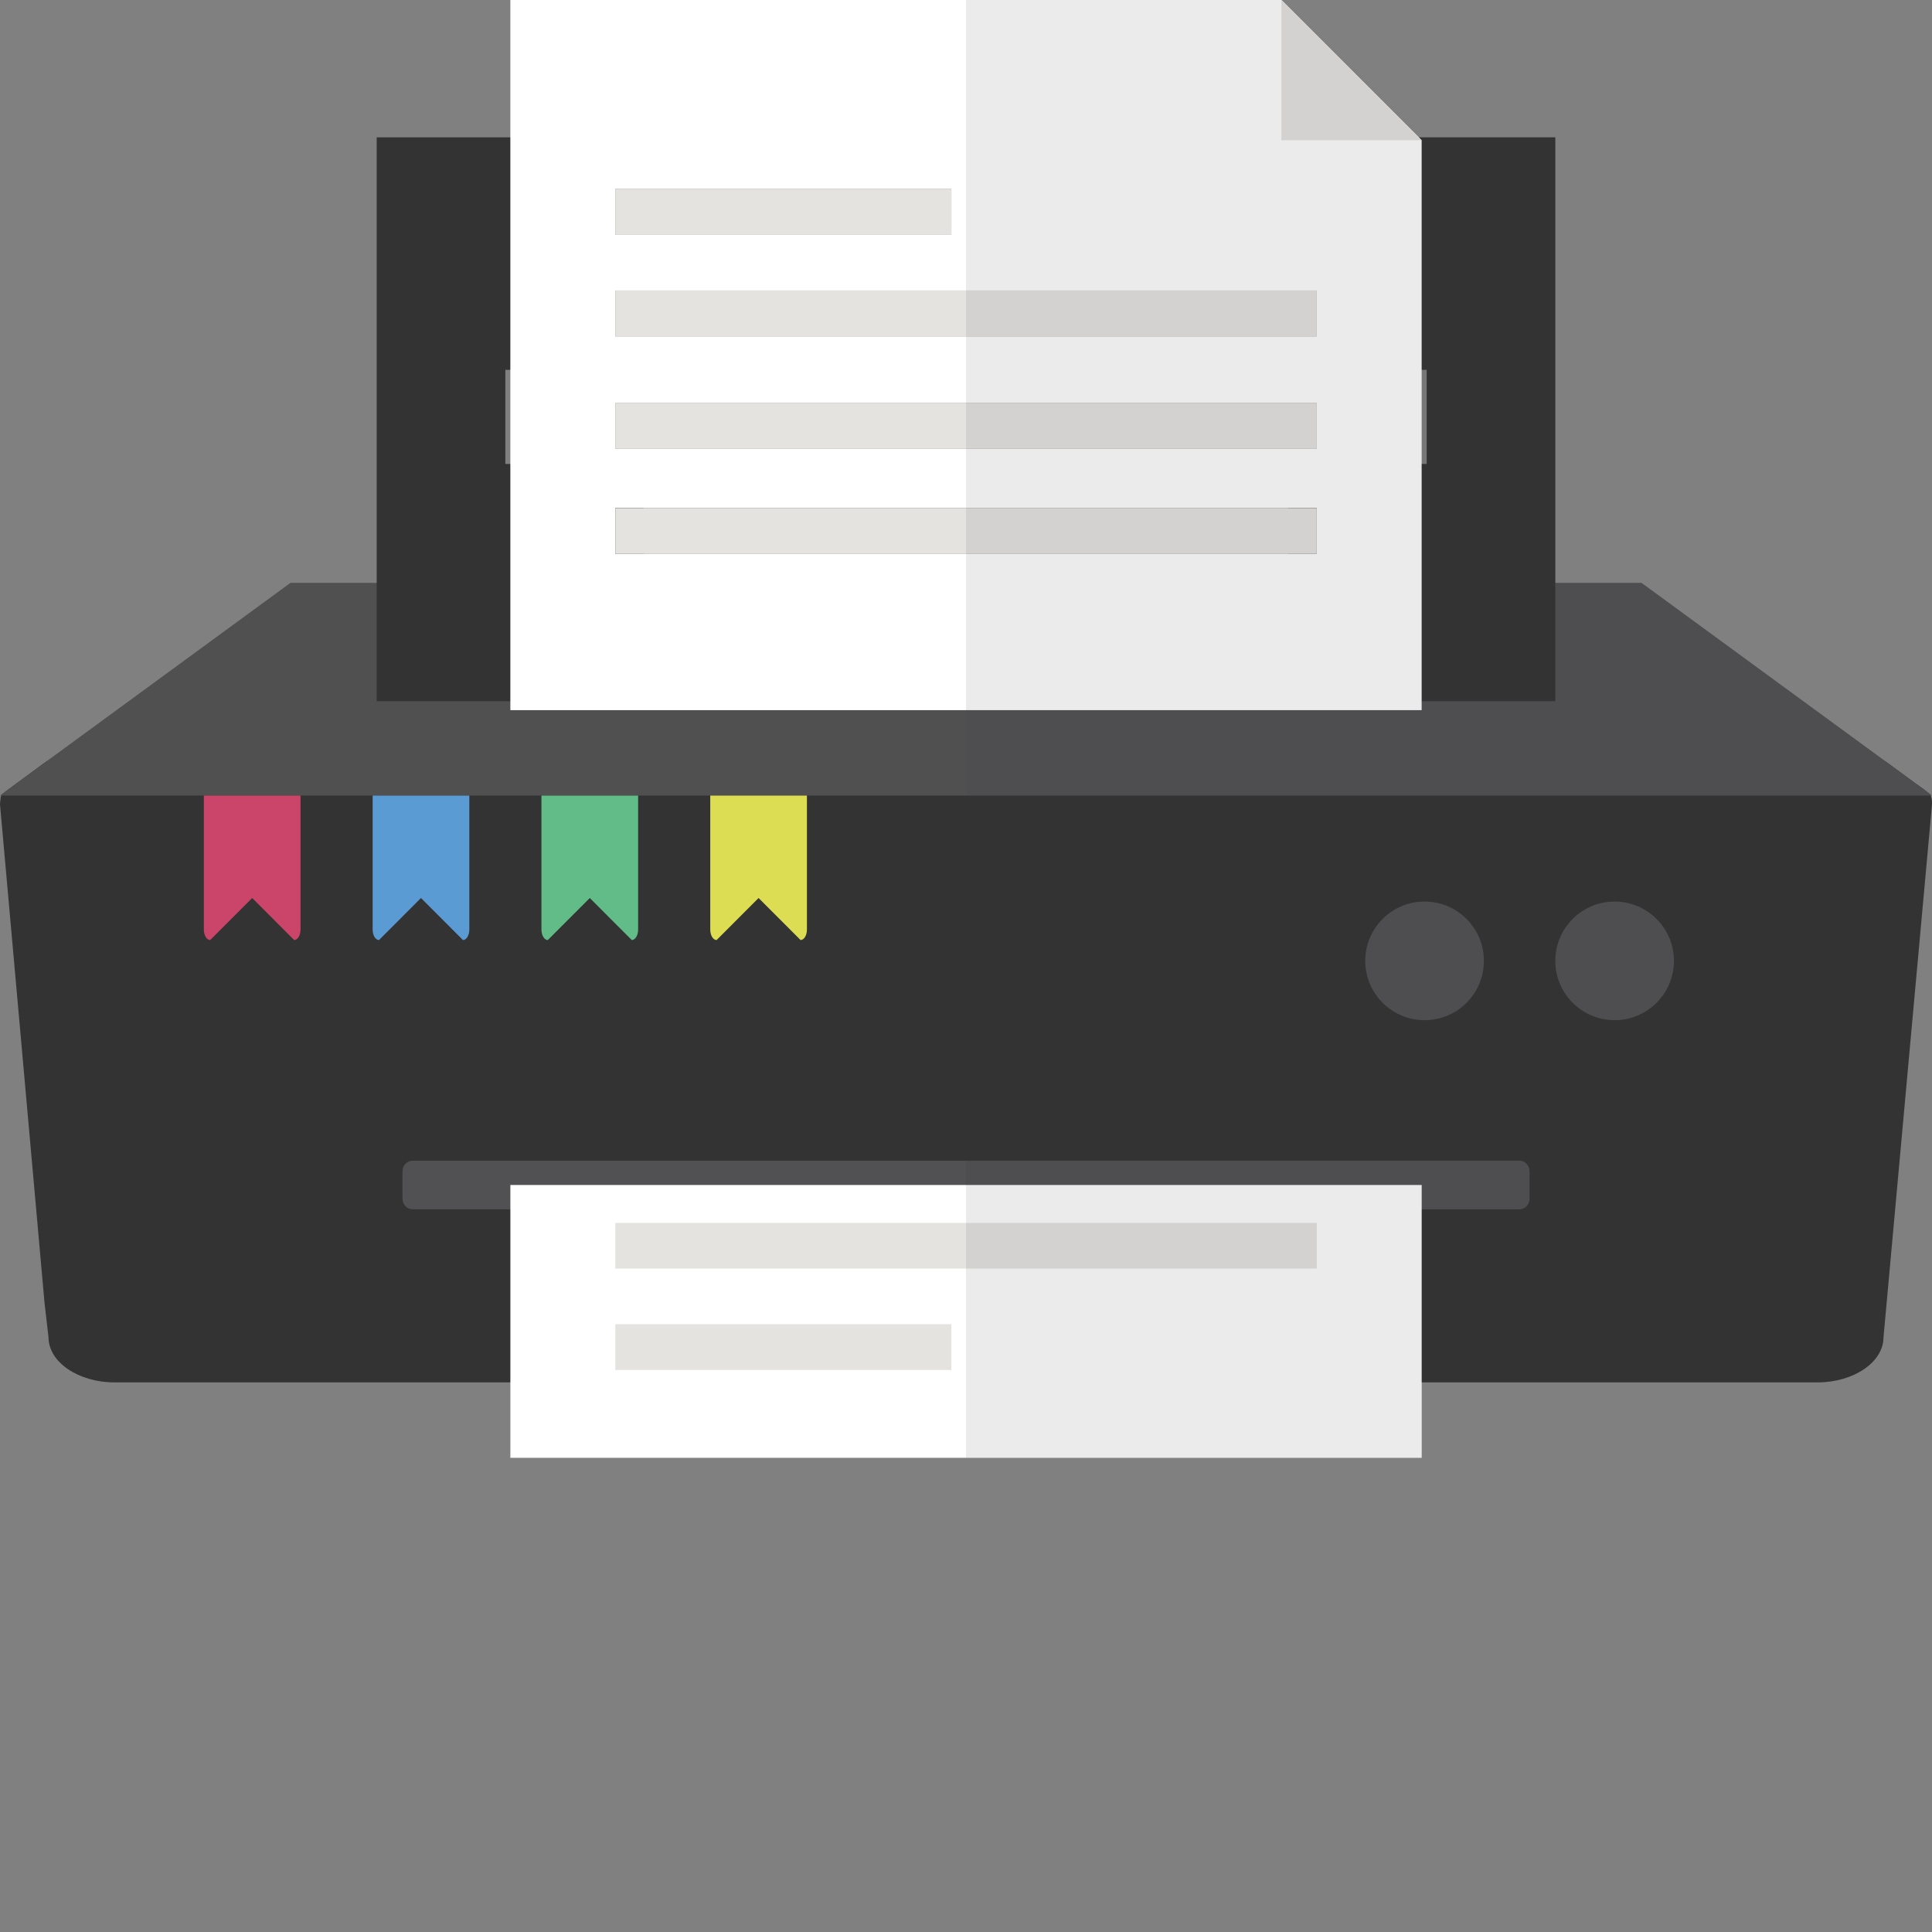 <?xml version="1.0" encoding="iso-8859-1"?>

<!DOCTYPE svg PUBLIC "-//W3C//DTD SVG 1.1//EN" "http://www.w3.org/Graphics/SVG/1.1/DTD/svg11.dtd">

<svg version="1.1" id="_x35_" xmlns="http://www.w3.org/2000/svg" xmlns:xlink="http://www.w3.org/1999/xlink" 
	 viewBox="0 0 512 512"  xml:space="preserve">
<rect x="0" y="0" width="512" height="512" fill="#808080" stroke="none"/>
<g>
	<rect x="380.114" y="112.101" style="fill:none;" width="1.358" height="25.6"/>
	<rect x="130.472" y="112.101" style="fill:none;" width="1.358" height="25.6"/>
	<g>
		<rect x="376.762" y="98.028" style="fill:none;" width="1.321" height="24.901"/>
		<rect x="133.932" y="98.028" style="fill:none;" width="1.321" height="24.901"/>
		<path style="fill:#333333;" d="M512,213.141l-12.854,141.256c0,6.566-7.894,11.946-17.465,11.946H30.319
			c-9.571,0-17.465-5.379-17.465-11.946l-1.048-9.08L0,213.141c0-0.418,0.07-0.837,0.139-1.327c0-0.35,0.07-0.697,0.21-0.977
			c0-0.14,0.07-0.21,0.07-0.28l2.026-1.538l3.423-2.514l6.567-4.82c1.607-0.35,3.284-0.49,5.03-0.49h477.07
			c1.747,0,3.423,0.14,5.03,0.49l1.607,1.187l4.96,3.633l1.537,1.119l1.956,1.395l0.978,0.769l0.978,0.769
			c0,0.07,0.07,0.14,0.07,0.28c0.14,0.28,0.209,0.628,0.279,0.977C512,212.234,512,212.723,512,213.141z"/>
		<polygon style="fill:#515051;" points="512,210.837 0,210.837 0.419,210.557 2.445,209.019 5.868,206.505 12.435,201.685 
			76.985,154.46 435.014,154.46 499.565,201.685 501.172,202.872 506.132,206.505 507.668,207.624 509.625,209.019 510.602,209.788 
			511.581,210.557 		"/>
		<g>
			<path style="fill:#CB456A;" d="M54.02,210.837v12.762v9.977v12.762c0,1.538,0.754,2.785,1.684,2.785l11.126-11.14l11.126,11.14
				c0.93,0,1.684-1.247,1.684-2.785v-12.762v-9.977v-12.762H54.02z"/>
			<path style="fill:#5B9BD4;" d="M98.755,210.837v12.762v9.977v12.762c0,1.538,0.754,2.785,1.684,2.785l11.126-11.14l11.127,11.14
				c0.93,0,1.684-1.247,1.684-2.785v-12.762v-9.977v-12.762H98.755z"/>
			<path style="fill:#62BC87;" d="M143.489,210.837v12.762v9.977v12.762c0,1.538,0.754,2.785,1.684,2.785l11.126-11.14l11.126,11.14
				c0.93,0,1.684-1.247,1.684-2.785v-12.762v-9.977v-12.762H143.489z"/>
			<path style="fill:#DCDD52;" d="M188.223,210.837v12.762v9.977v12.762c0,1.538,0.754,2.785,1.684,2.785l11.126-11.14l11.126,11.14
				c0.93,0,1.684-1.247,1.684-2.785v-12.762v-9.977v-12.762H188.223z"/>
		</g>
		<path style="fill:#515052;" d="M402.743,307.6h-293.47c-1.442,0-2.61,1.272-2.61,2.84v7.186c0,1.568,1.169,2.84,2.61,2.84h293.47
			c1.442,0,2.61-1.271,2.61-2.84v-7.186C405.353,308.871,404.184,307.6,402.743,307.6z"/>
		<polygon style="fill:#333333;" points="412.171,36.396 412.171,185.827 341.403,185.827 341.403,122.953 378.079,122.953 
			378.079,98.013 350.555,98.013 350.555,36.396 		"/>
		<polygon style="fill:#333333;" points="170.597,122.953 170.597,185.827 99.829,185.827 99.829,36.396 161.445,36.396 
			161.445,98.013 133.921,98.013 133.921,122.953 		"/>
		<g>
			<rect x="135.253" y="314.033" style="fill:#FFFFFF;" width="241.509" height="72.306"/>
			<rect x="163.065" y="350.937" style="fill:#E5E3E0;" width="89.061" height="12.122"/>
			<rect x="163.065" y="324.07" style="fill:#E5E3E0;" width="185.885" height="12.122"/>
		</g>
		<path style="fill:#FFFFFF;" d="M339.587,0H135.248v188.201h241.504V37.166L339.587,0z M163.052,50.089h89.071v12.157h-89.071
			V50.089z M163.052,76.985h185.896v12.155H163.052V76.985z M163.052,106.815h185.896v12.086H163.052V106.815z M348.948,134.619
			v12.156H163.052v-12.156H348.948z"/>
		<rect x="163.065" y="50.119" style="fill:#E5E3E0;" width="89.061" height="12.122"/>
		<rect x="163.065" y="76.987" style="fill:#E5E3E0;" width="185.885" height="12.122"/>
		<rect x="163.065" y="106.803" style="fill:#E5E3E0;" width="185.885" height="12.122"/>
		<rect x="163.065" y="134.654" style="fill:#E5E3E0;" width="185.885" height="12.122"/>
		<polygon style="fill:#E5E3E0;" points="376.752,37.166 339.587,37.166 339.587,0 		"/>
		<circle style="fill:#515052;" cx="377.527" cy="254.639" r="15.718"/>
		<circle style="fill:#515052;" cx="427.889" cy="254.639" r="15.718"/>
	</g>
	<rect x="170.596" y="134.62" style="fill:none;" width="85.404" height="0.033"/>
	<rect x="302.473" y="30.512" style="fill:none;" width="0.002" height="92.948"/>
	<polygon style="fill:none;" points="252.123,62.241 163.065,62.241 163.065,50.12 252.123,50.12 252.123,50.088 163.052,50.088 
		163.052,62.246 252.123,62.246 	"/>
	<rect x="256" y="134.62" style="fill:none;" width="85.403" height="0.033"/>
	<rect x="256" y="89.11" style="fill:none;" width="92.948" height="0.032"/>
	<polygon style="fill:none;" points="133.921,122.954 135.248,122.954 135.248,122.93 133.932,122.93 133.932,98.028 
		135.248,98.028 135.248,98.014 133.921,98.014 	"/>
	<rect x="163.052" y="106.816" style="fill:none;" width="0.013" height="12.084"/>
	<polygon style="fill:none;" points="376.752,122.954 378.079,122.954 378.079,122.93 376.762,122.93 376.762,98.028 
		378.079,98.028 378.079,98.014 376.752,98.014 	"/>
	<path style="opacity:0.1;fill:#3B3B3C;" d="M511.651,210.836H512l-0.42-0.279l-0.978-0.77l-0.978-0.77l-1.956-1.394l-1.537-1.12
		l-4.96-3.631l-1.607-1.187l-64.55-47.226h-22.844V36.396h-36.189L339.587,0H256v76.985h92.948v0.002H256V89.11h92.948v0.032H256
		v45.478h85.403v0.033H256v251.685h120.762v-19.996h104.919c9.57,0,17.465-5.379,17.465-11.946L512,213.142
		c0-0.419,0-0.908-0.07-1.327C511.86,211.464,511.79,211.117,511.651,210.836z M378.079,98.028h-1.317v24.902h1.317v0.025h-1.327
		v-24.94h1.327V98.028z"/>
</g>
</svg>